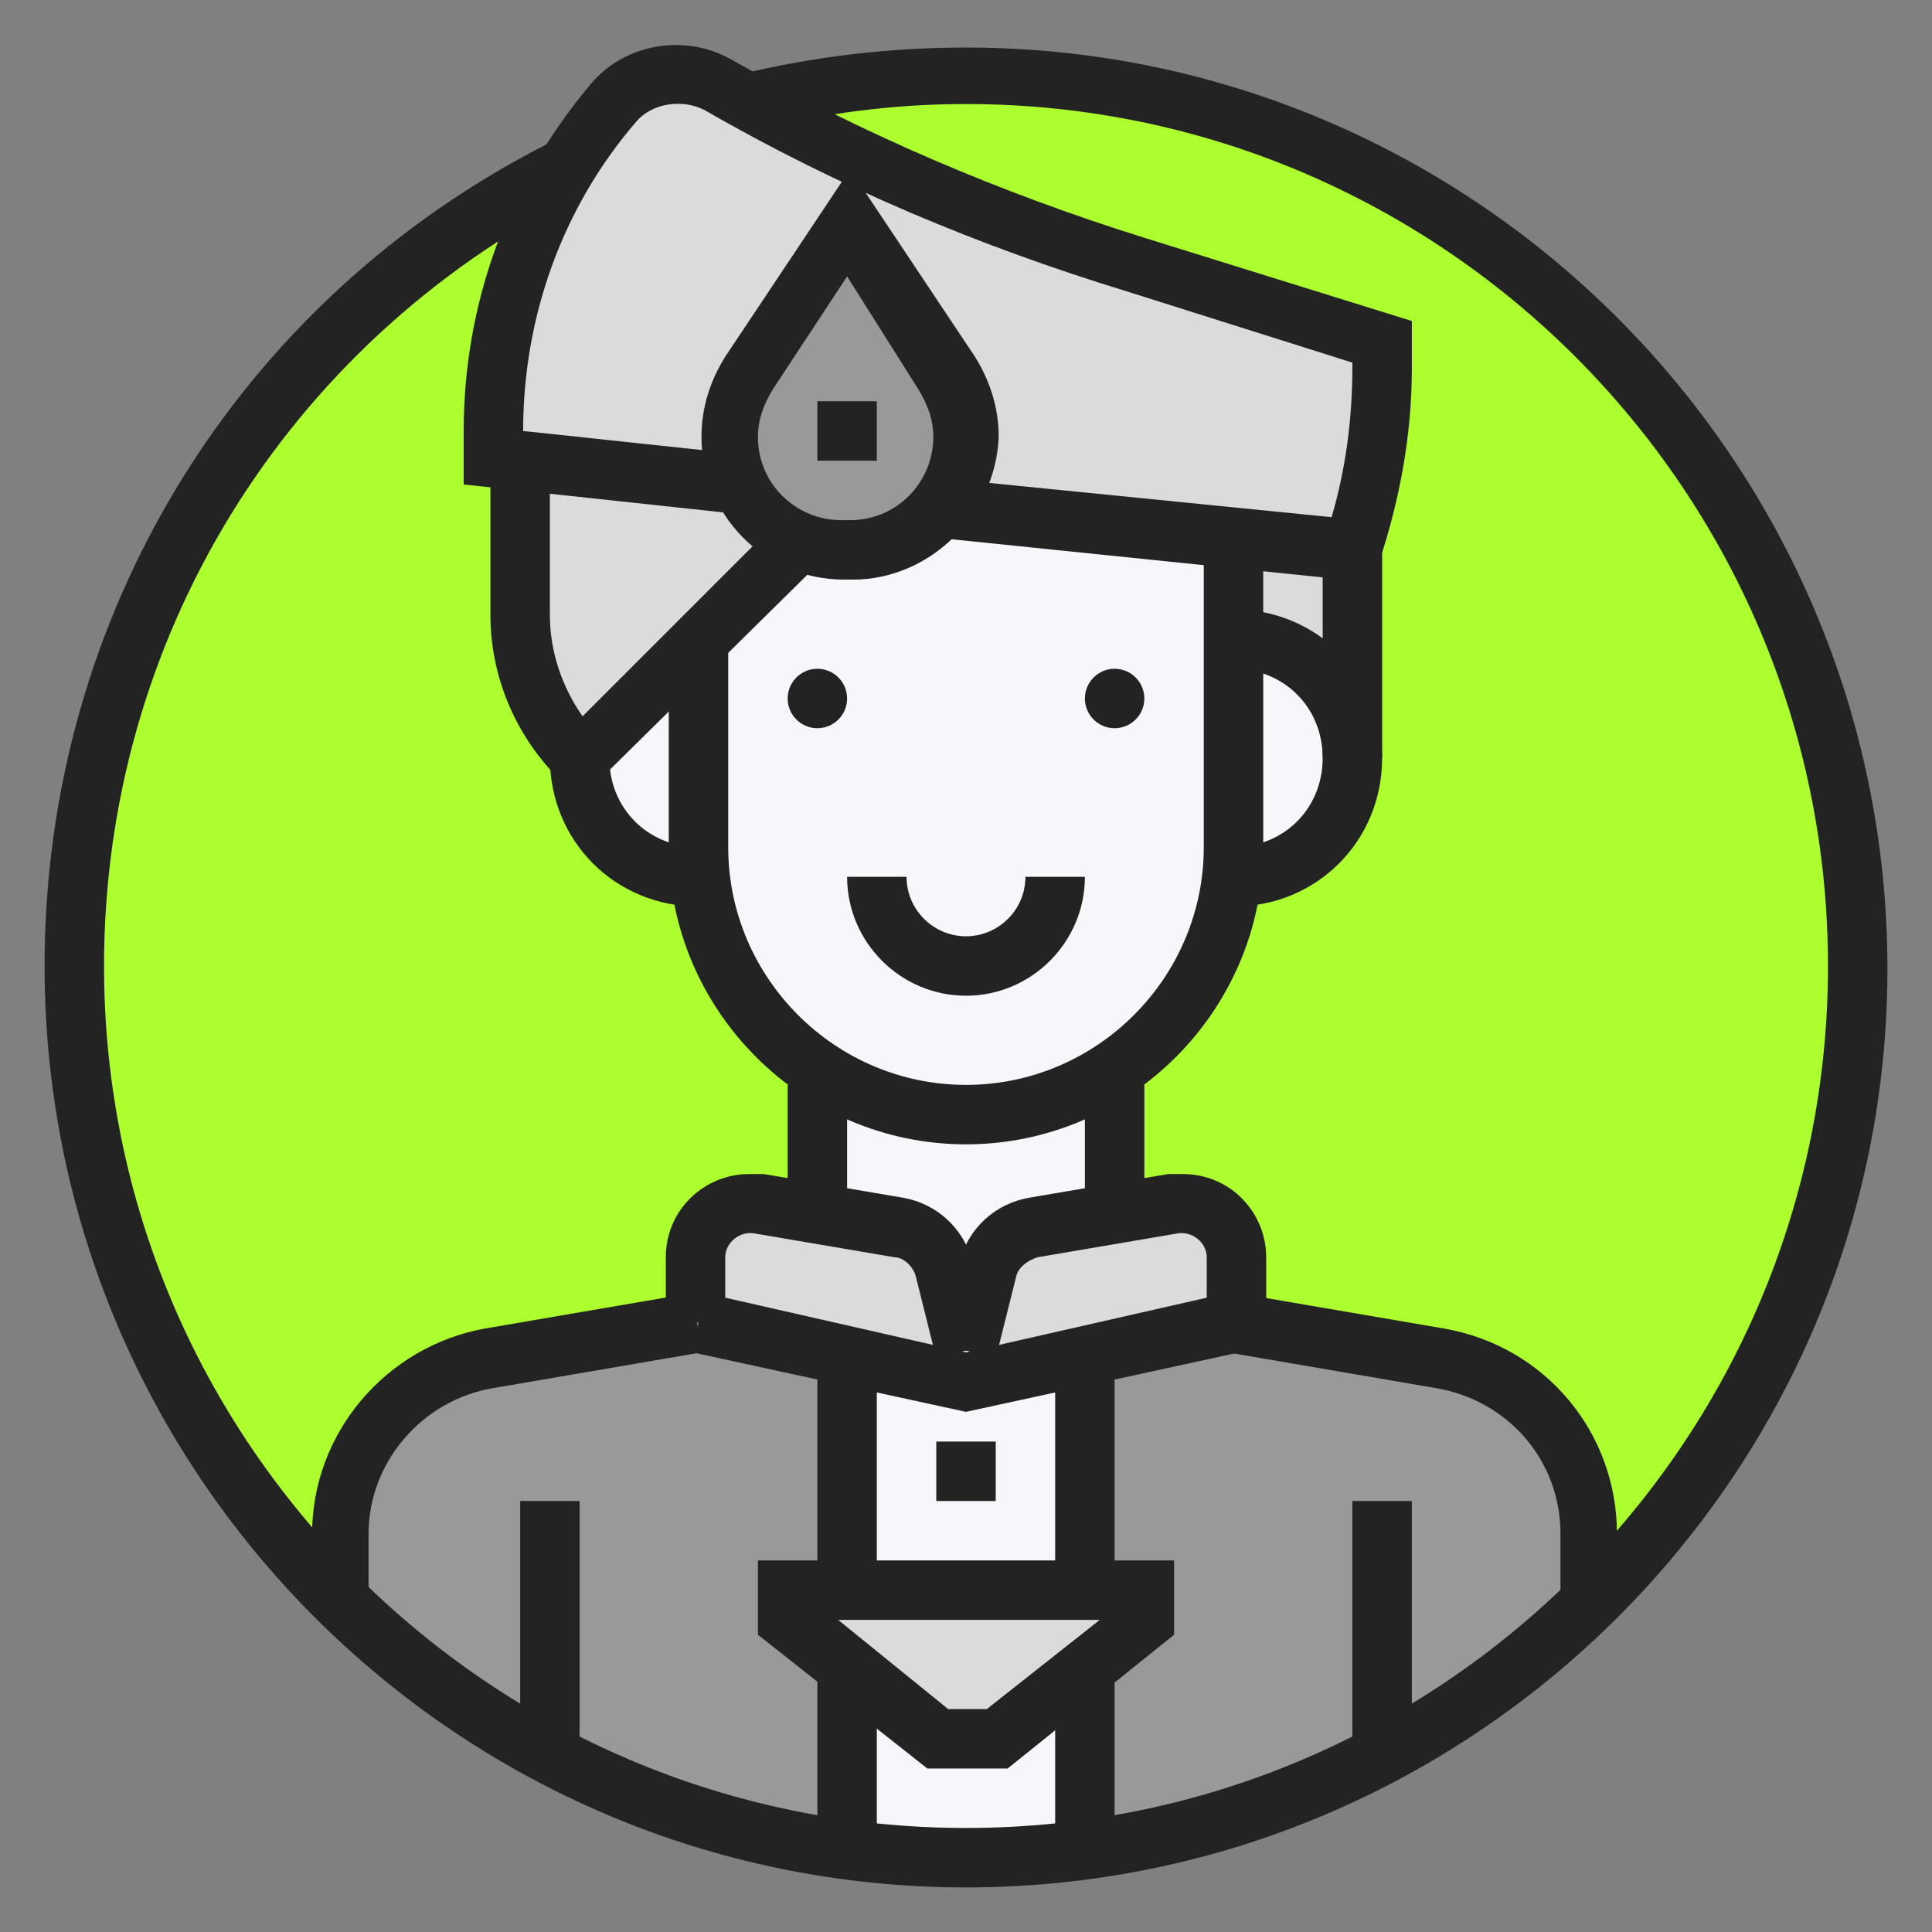 <?xml version="1.0" encoding="UTF-8"?>
<svg xmlns="http://www.w3.org/2000/svg" xmlns:xlink="http://www.w3.org/1999/xlink" version="1.1" id="Layer_1" x="0px" y="0px" viewBox="0 0 65 65" style="enable-background:new 0 0 65 65;" xml:space="preserve">
<rect x="0" y="0" width="65" height="65" fill="#808080" stroke="none"/>
<style type="text/css">
	.st0{fill:#ADFE2F;}
	.st1{fill:#DBDBDB;}
	.st2{fill:#F5F7FA;}
	.st3{fill:#999999;}
	.st4{fill:#232323;}
</style>
<g>
	<g>
		<g>
			<circle class="st0" cx="32.5" cy="32.5" r="30"></circle>
		</g>
		<g>
			<path class="st1" d="M41.5,42.3v2.2l-5,1.1l-4,0.9l-4-0.9l-5-1.1v-2.2c0-1,0.8-1.8,1.9-1.8c0.1,0,0.2,0,0.3,0l1.8,0.3l2.9,0.5     c0.7,0.1,1.3,0.7,1.5,1.4l0.7,2.8l0.7-2.8c0.2-0.7,0.8-1.2,1.5-1.4l2.9-0.5l1.8-0.3c0.1,0,0.2,0,0.3,0     C40.7,40.5,41.5,41.3,41.5,42.3z"></path>
		</g>
		<g>
			<polygon class="st1" points="36.5,53.5 38.5,53.5 38.5,54.5 36.3,56.3 33.5,58.5 31.5,58.5 28.7,56.3 26.5,54.5 26.5,53.5      28.5,53.5    "></polygon>
		</g>
		<g>
			<path class="st2" d="M31.5,58.5h2l2.8-2.2l0.2,0.2v5.7c-1.3,0.2-2.6,0.3-4,0.3s-2.7-0.1-4-0.3v-5.7l0.2-0.2L31.5,58.5z"></path>
		</g>
		<g>
			<polygon class="st2" points="32.5,46.5 36.5,45.6 36.5,53.5 28.5,53.5 28.5,45.6    "></polygon>
		</g>
		<g>
			<path class="st3" d="M38.5,54.5v-1h-2v-7.9l5-1.1l7,1.2c2.9,0.5,5,3,5,5.9v1.9l0.2,0.2c-2.1,2.1-4.5,3.9-7.2,5.3     c-3.1,1.6-6.4,2.7-10,3.2v-5.7l-0.2-0.2L38.5,54.5z"></path>
		</g>
		<g>
			<path class="st3" d="M28.5,56.5v5.7c-3.6-0.5-6.9-1.6-10-3.2c-2.7-1.4-5.1-3.2-7.2-5.3l0.2-0.2v-1.9c0-2.9,2.1-5.4,5-5.9l7-1.2     l5,1.1v7.9h-2v1l2.2,1.8L28.5,56.5z"></path>
		</g>
		<g>
			<path class="st3" d="M31.7,17.1c-0.1,0.1-0.2,0.2-0.3,0.3c-0.7,0.7-1.7,1.1-2.7,1.1h-0.3c-0.5,0-1-0.1-1.5-0.3     c-0.8-0.4-1.5-1-1.9-1.8c-0.3-0.5-0.4-1.1-0.4-1.7c0-0.8,0.2-1.5,0.6-2.1l3.4-5l3.4,5c0.4,0.6,0.6,1.4,0.6,2.1     C32.5,15.6,32.2,16.4,31.7,17.1z"></path>
		</g>
		<g>
			<path class="st1" d="M25.1,3.4c1.4,0.7,2.7,1.4,4.1,2.1l-0.8,2l-3.4,5c-0.4,0.6-0.6,1.4-0.6,2.1c0,0.6,0.1,1.2,0.4,1.7l-7.4-0.8     l-1-0.1v-0.9c0-3.1,0.9-6.2,2.5-8.9c0.5-0.8,1-1.5,1.6-2.2c0.6-0.7,1.4-1,2.2-1c0.5,0,1,0.1,1.4,0.4C24.5,3,24.8,3.2,25.1,3.4z"></path>
		</g>
		<g>
			<path class="st1" d="M26.8,18.2l-0.3,0.3l-3,3l-4,4c-1.3-1.3-2-3-2-4.8v-5.1l7.4,0.8C25.3,17.2,26,17.8,26.8,18.2z"></path>
		</g>
		<g>
			<path class="st1" d="M41.5,18.1l-9.8-1c0.5-0.7,0.8-1.5,0.8-2.4c0-0.8-0.2-1.5-0.6-2.1l-3.4-5l0.8-2c2.9,1.3,5.9,2.5,8.9,3.4     l8.3,2.6v0.8c0,2.1-0.3,4.2-1,6.2L41.5,18.1z"></path>
		</g>
		<g>
			<path class="st1" d="M45.5,18.5v7c0-2.2-1.8-4-4-4v-3.4L45.5,18.5z"></path>
		</g>
		<g>
			<path class="st2" d="M27.5,40.5v-4l0.2-0.4c1.4,0.9,3,1.4,4.8,1.4c1.7,0,3.4-0.5,4.8-1.4l0.2,0.4v4l0,0.3l-2.9,0.5     c-0.7,0.1-1.3,0.7-1.5,1.4l-0.7,2.8l-0.7-2.8c-0.2-0.7-0.8-1.2-1.5-1.4l-2.9-0.5L27.5,40.5z"></path>
		</g>
		<g>
			<path class="st2" d="M45.5,25.5c0,2.2-1.8,4-4,4l-0.1,0c0-0.3,0.1-0.7,0.1-1v-7C43.7,21.5,45.5,23.3,45.5,25.5z"></path>
		</g>
		<g>
			<path class="st2" d="M41.5,21.5v7c0,0.3,0,0.7-0.1,1c-0.3,2.8-1.9,5.2-4.2,6.6c-1.4,0.9-3,1.4-4.8,1.4c-1.7,0-3.4-0.5-4.8-1.4     c-0.6-0.4-1.1-0.8-1.6-1.3c-1.4-1.4-2.4-3.3-2.6-5.4c0-0.3-0.1-0.7-0.1-1v-7l3-3l0.3-0.3c0.5,0.2,1,0.3,1.5,0.3h0.3     c1.1,0,2-0.4,2.7-1.1c0.1-0.1,0.2-0.2,0.3-0.3l9.8,1V21.5z"></path>
		</g>
		<g>
			<path class="st2" d="M23.5,21.5v7c0,0.3,0,0.7,0.1,1l-0.1,0c-2.2,0-4-1.8-4-4L23.5,21.5z"></path>
		</g>
	</g>
	<g>
		<g>
			<circle class="st4" cx="27.5" cy="23.5" r="1"></circle>
		</g>
		<g>
			<circle class="st4" cx="37.5" cy="23.5" r="1"></circle>
		</g>
		<g>
			<path class="st4" d="M32.5,33.5c-2.2,0-4-1.8-4-4h2c0,1.1,0.9,2,2,2s2-0.9,2-2h2C36.5,31.7,34.7,33.5,32.5,33.5z"></path>
		</g>
		<g>
			<path class="st4" d="M31.5,45.7l-0.7-2.8c-0.1-0.3-0.4-0.6-0.7-0.6l-4.7-0.8c-0.5-0.1-1,0.3-1,0.8v2.2h-2v-2.2     c0-1.6,1.3-2.8,2.8-2.8c0.2,0,0.3,0,0.5,0l4.7,0.8c1.1,0.2,2,1,2.3,2.1l0.7,2.8L31.5,45.7z"></path>
		</g>
		<g>
			<polygon class="st4" points="32.5,47.5 23.3,45.5 23.7,43.5 32.5,45.5 41.3,43.5 41.7,45.5    "></polygon>
		</g>
		<g>
			<path class="st4" d="M33.5,45.7l-1.9-0.5l0.7-2.8c0.3-1.1,1.2-1.9,2.3-2.1l4.7-0.8c0.2,0,0.3,0,0.5,0c1.6,0,2.8,1.3,2.8,2.8v2.2     h-2v-2.2c0-0.5-0.5-0.9-1-0.8l-4.7,0.8c-0.3,0.1-0.6,0.3-0.7,0.6L33.5,45.7z"></path>
		</g>
		<g>
			<rect x="36.5" y="36.5" class="st4" width="2" height="4"></rect>
		</g>
		<g>
			<rect x="26.5" y="36.5" class="st4" width="2" height="4"></rect>
		</g>
		<g>
			<path class="st4" d="M54.5,53.5h-2v-1.9c0-2.5-1.8-4.5-4.2-4.9l-7-1.2l0.3-2l7,1.2c3.4,0.6,5.8,3.5,5.8,6.9V53.5z"></path>
		</g>
		<g>
			<path class="st4" d="M12.5,53.5h-2v-1.9c0-3.4,2.5-6.3,5.8-6.9l7-1.2l0.3,2l-7,1.2c-2.4,0.4-4.2,2.5-4.2,4.9V53.5z"></path>
		</g>
		<g>
			<rect x="45.5" y="50.5" class="st4" width="2" height="9"></rect>
		</g>
		<g>
			<rect x="17.5" y="50.5" class="st4" width="2" height="9"></rect>
		</g>
		<g>
			<path class="st4" d="M32.5,38.5c-5.5,0-10-4.5-10-10v-7h2v7c0,4.4,3.6,8,8,8s8-3.6,8-8v-10h2v10C42.5,34,38,38.5,32.5,38.5z"></path>
		</g>
		<g>
			<path class="st4" d="M41.5,30.5v-2c1.7,0,3-1.3,3-3s-1.3-3-3-3v-2c2.8,0,5,2.2,5,5S44.3,30.5,41.5,30.5z"></path>
		</g>
		<g>
			<path class="st4" d="M23.5,30.5c-2.8,0-5-2.2-5-5h2c0,1.7,1.3,3,3,3V30.5z"></path>
		</g>
		<g>
			<path class="st4" d="M19.5,26.9l-0.7-0.7c-1.5-1.5-2.3-3.5-2.3-5.5v-5.2h2v5.2c0,1.2,0.4,2.4,1.1,3.4l6.2-6.2l1.4,1.4L19.5,26.9z     "></path>
		</g>
		<g>
			<path class="st4" d="M46.2,19.6l-14.6-1.5l0.2-2l13,1.3c0.5-1.7,0.7-3.4,0.7-5.1v-0.1l-7.6-2.4C33,8.3,28.2,6.3,23.7,3.7     c-0.8-0.4-1.8-0.2-2.3,0.4c-2.5,2.9-3.8,6.6-3.8,10.4v0l7.5,0.8l-0.2,2l-9.3-1v-1.8c0-4.3,1.5-8.4,4.3-11.7C21,1.5,23,1.1,24.6,2     c4.4,2.5,9.1,4.5,13.9,6l9,2.8v1.6c0,2.2-0.4,4.4-1.1,6.5L46.2,19.6z"></path>
		</g>
		<g>
			<rect x="44.5" y="18.5" class="st4" width="2" height="7"></rect>
		</g>
		<g>
			<path class="st4" d="M28.7,19.5h-0.3c-2.7,0-4.8-2.2-4.8-4.8c0-1,0.3-1.9,0.8-2.7l4.2-6.3l4.2,6.3c0.5,0.8,0.8,1.7,0.8,2.7     C33.5,17.3,31.3,19.5,28.7,19.5z M28.5,9.3L26,13.1c-0.3,0.5-0.5,1-0.5,1.6c0,1.6,1.3,2.8,2.8,2.8h0.3c1.6,0,2.8-1.3,2.8-2.8     c0-0.6-0.2-1.1-0.5-1.6L28.5,9.3z"></path>
		</g>
		<g>
			<rect x="27.5" y="13.5" class="st4" width="2" height="2"></rect>
		</g>
		<g>
			<rect x="31.5" y="48.5" class="st4" width="2" height="2"></rect>
		</g>
		<g>
			<rect x="35.5" y="45.5" class="st4" width="2" height="8"></rect>
		</g>
		<g>
			<rect x="27.5" y="45.5" class="st4" width="2" height="8"></rect>
		</g>
		<g>
			<path class="st4" d="M33.9,59.5h-2.7L25.5,55v-2.5h14V55L33.9,59.5z M31.9,57.5h1.3l3.8-3h-8.8L31.9,57.5z"></path>
		</g>
		<g>
			<rect x="35.5" y="56.5" class="st4" width="2" height="6"></rect>
		</g>
		<g>
			<rect x="27.5" y="56.5" class="st4" width="2" height="6"></rect>
		</g>
		<g>
			<path class="st4" d="M32.5,63.5c-17.1,0-31-13.9-31-31c0-11.8,6.5-22.4,17-27.7l0.9,1.8c-9.8,5-15.9,14.9-15.9,25.9     c0,16,13,29,29,29s29-13,29-29s-13-29-29-29c-2.4,0-4.8,0.3-7.1,0.9l-0.5-1.9c2.5-0.6,5-0.9,7.6-0.9c17.1,0,31,13.9,31,31     C63.5,49.6,49.6,63.5,32.5,63.5z"></path>
		</g>
	</g>
</g>
</svg>
